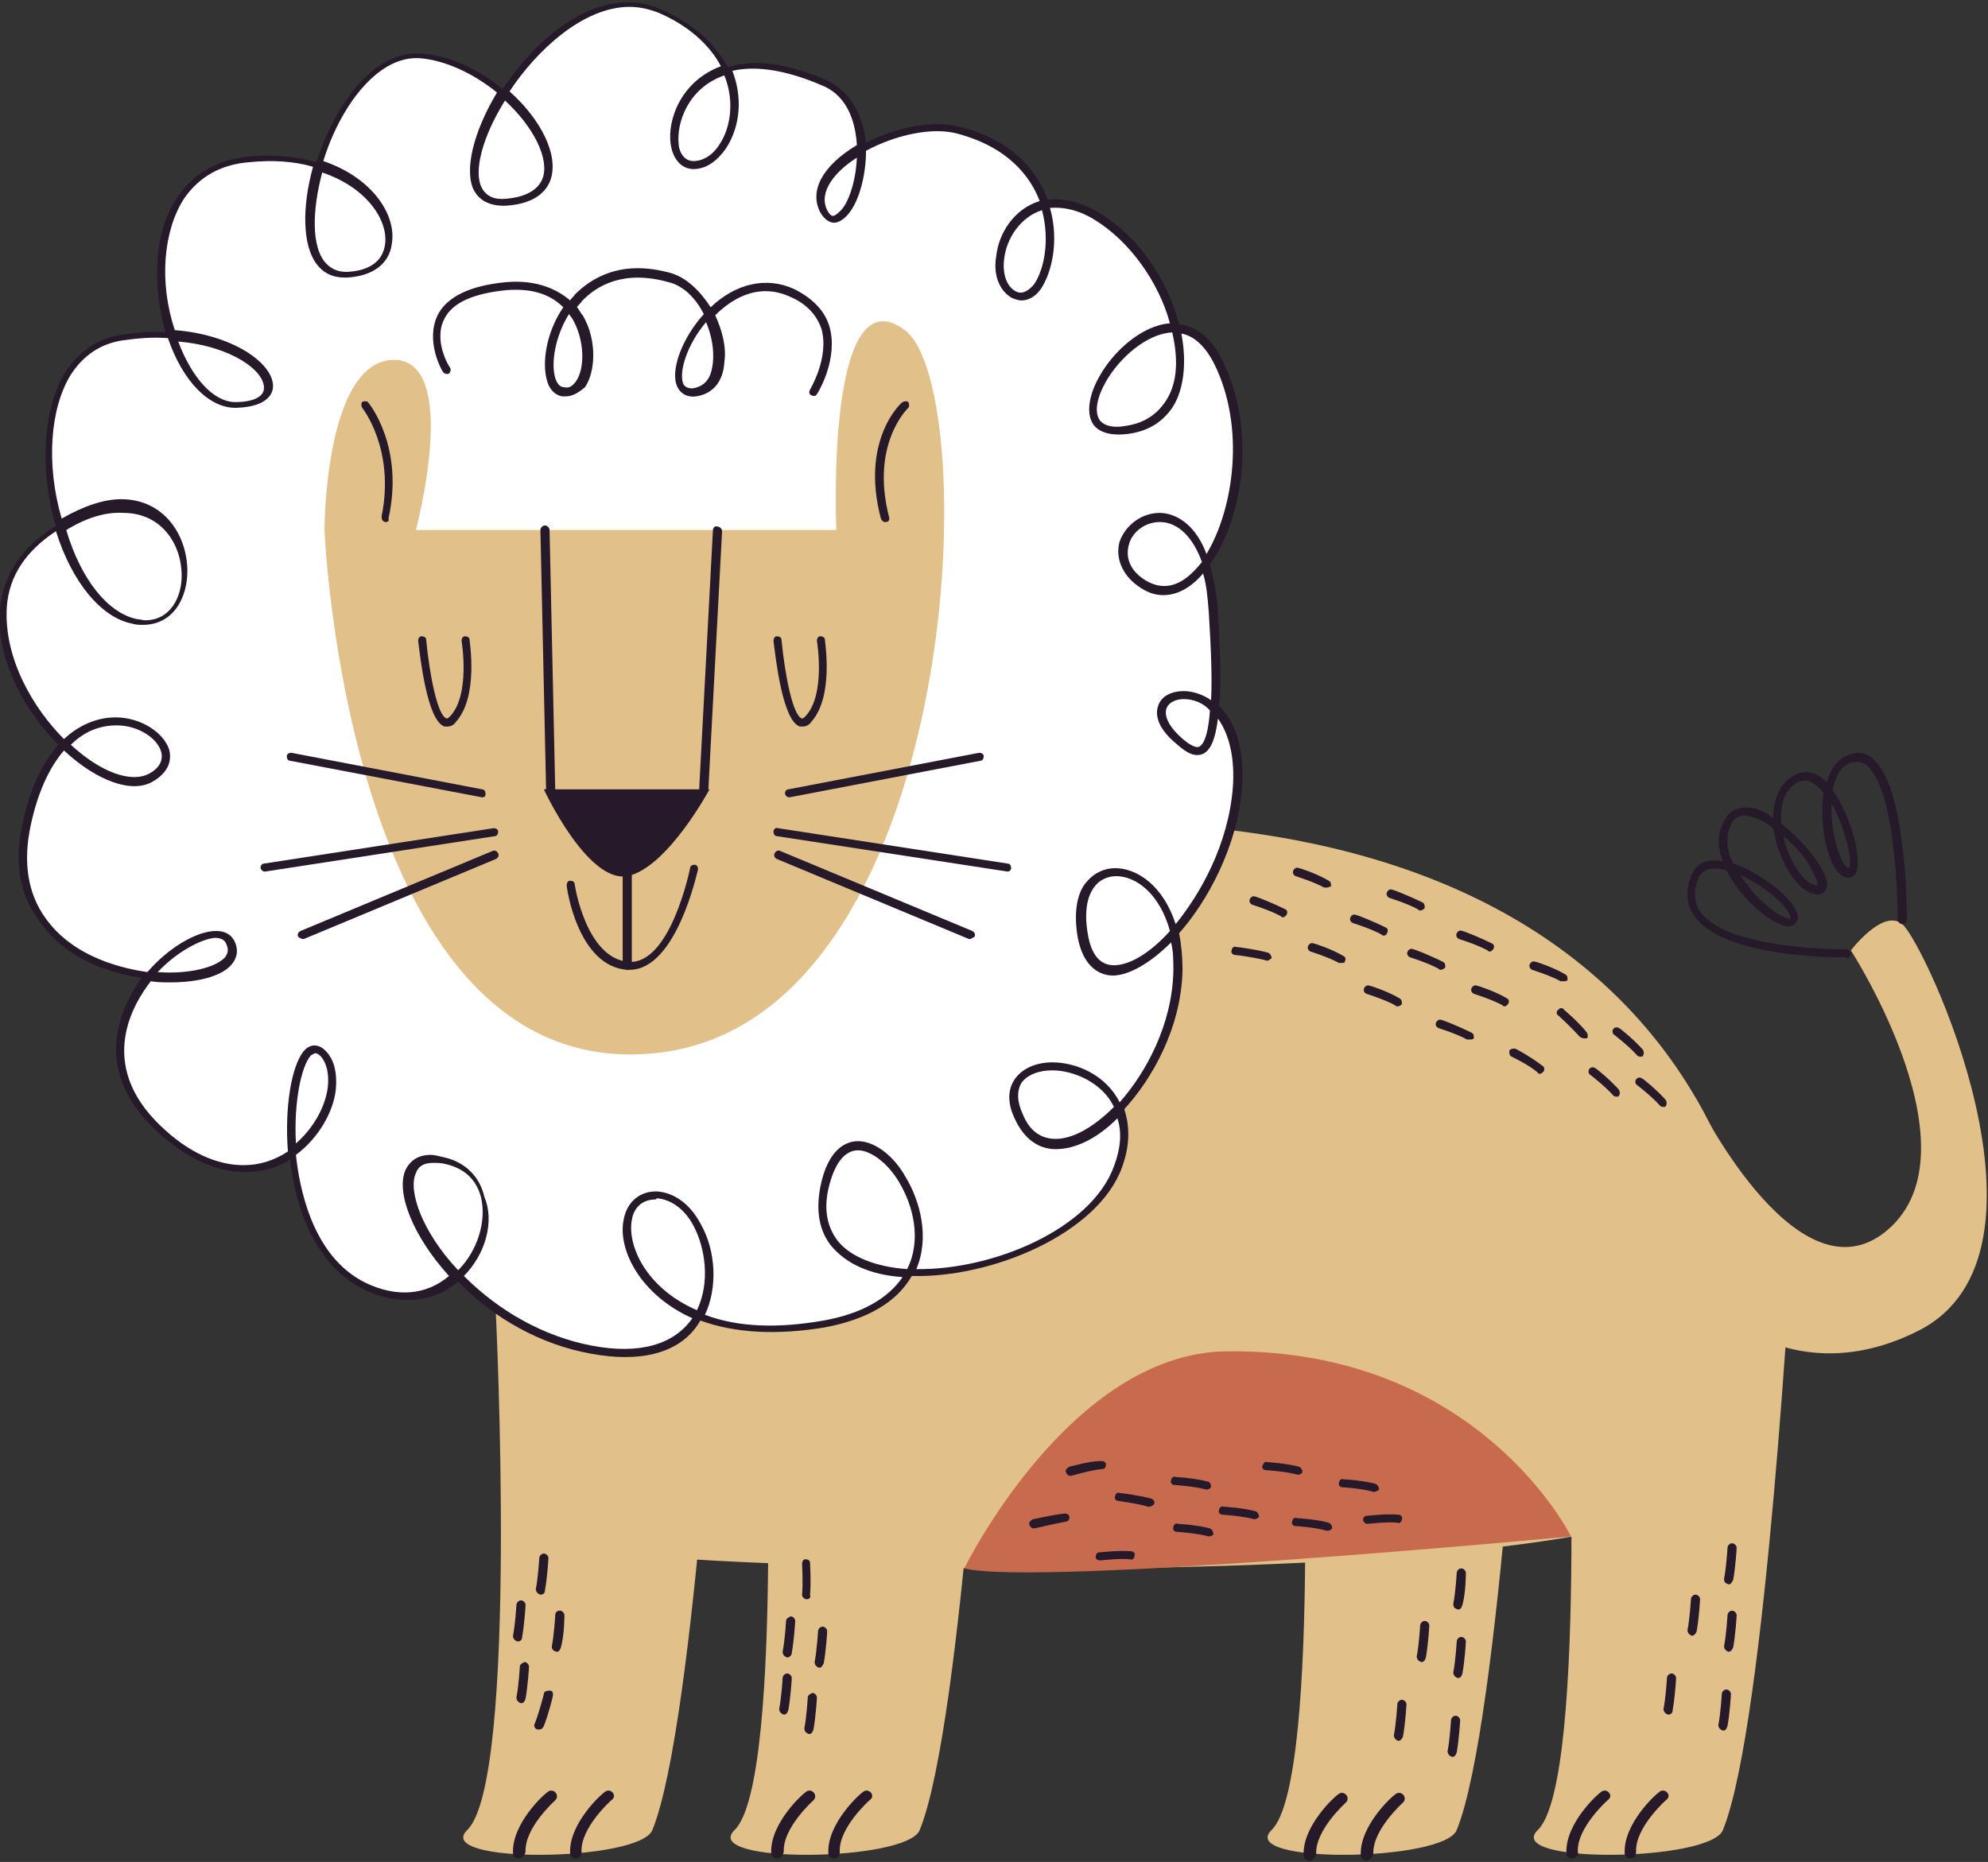 <?xml version="1.0" encoding="UTF-8"?>
<!-- Generator: Adobe Illustrator 25.0.1, SVG Export Plug-In . SVG Version: 6.00 Build 0)  -->
<svg xmlns="http://www.w3.org/2000/svg" xmlns:xlink="http://www.w3.org/1999/xlink" version="1.1" id="Layer_1" x="0px" y="0px" viewBox="0 0 174 163" style="enable-background:new 0 0 174 163;" xml:space="preserve">
<rect x="0" y="0" width="174" height="163" fill="#333333" stroke="none"/>
<style type="text/css">
	.st0{fill:#E2C08A;}
	.st1{fill:#FFFFFF;}
	.st2{fill:#26192A;}
	.st3{fill:#C86A4D;}
</style>
<g id="Home-1">
	<g id="De-bebe---Home-1-" transform="translate(-1189, -583)">
		<g id="Hero" transform="translate(-4, 90)">
			<g id="lion" transform="translate(1193, 493)">
				<path id="Path" class="st0" d="M43.4,115c0,0,2,40.8-2.5,45.2c-3.1,3,15.1,2.8,16.2,0c3.8-9.3,6.1-52.2,6.1-52.2      S48.4,106.6,43.4,115z"></path>
				<path id="Path_1_" class="st0" d="M66.8,115c0,0,2,40.8-2.5,45.2c-3.1,3,15.1,2.8,16.2,0c3.8-9.3,6.1-52.2,6.1-52.2      S71.8,106.6,66.8,115z"></path>
				<path id="Path_2_" class="st0" d="M113.8,115c0,0,2,40.8-2.5,45.2c-3.1,3,15.1,2.8,16.2,0c3.8-9.3,6.1-52.2,6.1-52.2      S118.7,106.6,113.8,115z"></path>
				<path id="Path_3_" class="st0" d="M137.1,115c0,0,2,40.8-2.5,45.2c-3.1,3,15.1,2.8,16.2,0c3.8-9.3,6.1-52.2,6.1-52.2      S142.1,106.6,137.1,115z"></path>
				<path id="Path_4_" class="st0" d="M49.9,101.3c0,0-4.7,33.5,5.7,34.8c10.4,1.3,94.6,4.2,98.1-8.7c3.5-12.8,0-58.1-63.8-55.3      C37.2,74.4,49.9,101.3,49.9,101.3z"></path>
				<g id="Group">
					<path id="Path_5_" class="st1" d="M72.1,7.3c6.2,2.8,2,15.1,0,11.3c-2-3.8,6.7-8.4,11.7-7.1c11.5,2.9,8.2,16.1,4.9,14.4       c-3.3-1.8,0-11.2,7.3-6.8s10.6,17.5,2.4,18.7s3.5-15.5,8.2-6c4.6,9.5-1.3,23.3-6.9,19.3s5.5-11.7,6.4,2.6       c0.9,14.3-1.2,13-3.3,11c-4.9-4.7,6.3-6.6,5.4,4.5S96,90.2,94.7,81.8s8.6-6.9,8.4,3.2s-10.9,19.9-14,12.8       c-3.1-7.1,12.2-5.5,8.6,4.4c-3.6,10-28.1,13.7-25.7,1.8c2.4-12,17.3,8.9,0,12s-20.4-11.5-14.6-11.3s8.2,16.2-5.8,13.5       c-14-2.7-20.2-18.4-12.7-16.6c7.4,1.8,2.3,15.5-7,11.1s-6.8-23.9-3.6-20.3c3.2,3.7-4.4,16-14.5,6.5s5.5-20.5,6.4-15.9       C21.2,87.5-1,87.2,2.3,72.1s16.2-7.2,10.9-4.1C7.9,71.1-7.2,54.2,5,46.4c12.2-7.8,14.4,9.5,6.9,8.1       c-7.5-1.3-11.7-23.2-1.1-24.9c10.6-1.7,16.6,5.7,10,5.9C14.1,35.7,9.6,15.1,21.8,14s15.8,10,8.6,10.2S28.9,4.3,37,4.9       c8.1,0.7,15.9,12.1,7.4,12.8S48-3.3,57.7,0.9s6.7,13.6,3,13.6C56.9,14.6,58.9,1.5,72.1,7.3z"></path>
					<path id="Shape" class="st2" d="M54.7,118.8c-0.9,0-1.9-0.1-3-0.3c-4.4-0.8-8.5-3.1-11.6-6.3c-1.3,1.1-2.8,1.6-4.5,1.6l0,0       c-1.2,0-2.5-0.3-3.7-0.9c-4.8-2.3-6.2-8.3-6.5-11.4c-1.2,0.8-2.6,1.1-4,1.1l0,0c-2.5,0-5.1-1.2-7.7-3.6       c-6-5.6-2.9-11.1-1.3-13.4c-2.2-0.3-6.5-1.4-8.9-4.9C1.7,78.4,1.2,75.5,2,72c0.6-2.9,1.7-5.2,3.1-6.8C2.4,62.5-0.4,57.9,0,53.3       c0.3-3,1.9-5.4,4.8-7.2l0.1,0C3.4,41,3.8,35.7,5.7,32.6c1.2-1.8,2.8-3,5-3.3c1.3-0.2,2.6-0.3,3.8-0.2c-1-3.4-1.3-8.4,1-11.8       c1.4-2.1,3.5-3.3,6.3-3.6c2.1-0.2,4.1,0,5.9,0.5c1.6-5,5-9.9,9.3-9.5c2.4,0.2,4.8,1.3,7,3.1c2.5-3.8,6.6-7.6,11-7.6       c1,0,1.9,0.2,2.8,0.6c2.8,1.2,4.8,3,5.9,5.1C66.1,5.1,69,5.6,72.3,7c2,0.9,3.2,2.9,3.5,5.5c2.7-1.4,6-2,8.2-1.4       c4.8,1.2,6.9,4.1,7.7,6.4c1.4-0.2,3,0.2,4.6,1.2c3.2,1.9,5.9,5.7,6.9,9.7c1.1,0.1,2.7,0.8,3.8,3.2c3,6,1.8,13.8-1.1,17.8       c0.3,1.2,0.6,2.6,0.7,4.1c0.2,3.6,0.3,6.3,0.1,8.3c1.1,1.1,2.3,3.2,2,7.2c-0.4,5.2-3.1,10-5.5,12.7c0.2,1,0.3,2.1,0.3,3.2       c-0.1,5.1-2.7,9.6-5.1,12.2c0.5,1.5,0.5,3.2-0.2,5.1c-2.1,5.8-11.4,9.7-18.4,9.5c-1.3,2.3-3.9,3.8-7.6,4.5       c-4.2,0.7-7.9,0.5-10.9-0.6C60.4,117.2,58.5,118.8,54.7,118.8z M40.6,111.7c3.1,3.1,7,5.3,11.2,6.1c4.2,0.8,7.2-0.1,8.8-2.4       c-4.5-2-6.6-6-6-8.7c0.3-1.5,1.4-2.4,2.8-2.4h0.1c1.5,0.1,2.9,1.1,3.8,2.8c1.4,2.4,1.5,5.7,0.4,8c2.9,1.1,6.4,1.2,10.4,0.5       c3.3-0.6,5.6-1.9,6.9-3.8c-2.9-0.2-5-1.2-6.3-2.8c-1-1.3-1.3-3-0.9-5.1c0.7-3.5,2.4-4,3.3-4c1.4,0,3.1,1.2,4.2,3.2       c1.2,2,2.1,5.2,0.9,8c6.7,0.1,15.3-3.5,17.3-9c0.6-1.6,0.7-3,0.3-4.2c-1.8,1.8-3.7,2.7-5.4,2.7l0,0c-1.1,0-2.6-0.5-3.6-2.7       c-0.8-1.7-0.4-2.8,0-3.4c0.6-0.9,1.8-1.5,3.3-1.5c2.1,0,4.7,1.1,5.9,3.5c2.3-2.6,4.6-6.8,4.7-11.5c0-0.9,0-1.7-0.2-2.5       c-1.8,1.8-3.7,2.9-5.1,2.9c-0.9,0-2.6-0.5-3.1-3.5c-0.4-2.6,0.2-4.1,0.9-4.8c0.6-0.7,1.5-1.1,2.4-1.1c1.9,0,4.2,1.5,5.3,4.9       c2.2-2.7,4.6-7,5-11.9c0.2-2.6-0.3-4.7-1.3-6.1c-0.2,1.6-0.6,3.2-1.8,3.2c-0.8,0-1.5-0.7-2.2-1.3c-1.6-1.5-1.4-2.6-1.2-3.1       c0.3-0.8,1.2-1.2,2.2-1.2c0.8,0,1.7,0.3,2.4,0.8c0.1-1.9,0-4.5-0.2-7.7c-0.1-1.3-0.2-2.4-0.5-3.4c-1.1,1.3-2.3,1.9-3.5,1.9l0,0       c-0.8,0-1.5-0.3-2.2-0.8c-1.4-1-2-2.5-1.6-3.9c0.5-1.4,1.9-2.5,3.5-2.5c0.8,0,2.9,0.4,4.1,3.6c2.4-4,3.4-11.1,0.7-16.6       c-0.8-1.6-1.8-2.5-2.9-2.7c0.5,2.6,0.2,5-0.8,6.5c-0.9,1.3-2.2,2.1-4,2.3c-1.8,0.2-2.7-0.4-3-1c-0.5-0.9-0.3-2.4,0.6-4       c1.2-2.2,3.7-4.5,6.2-4.7c-1-3.7-3.6-7.2-6.5-9c-1.4-0.9-2.8-1.2-4-1.1c0.8,2.8,0.2,5.6-0.8,7.1c-0.5,0.7-1.1,1-1.7,1l0,0       c-0.3,0-0.5-0.1-0.8-0.2c-1.1-0.6-1.7-2-1.4-3.7c0.2-1.9,1.5-4.1,3.8-4.8c-0.8-2.1-2.7-4.7-7.2-5.9c-2.2-0.6-5.4,0.1-8,1.5       c0,2.3-0.7,4.8-1.8,5.8c-0.3,0.3-0.7,0.5-1,0.5l0,0c-0.3,0-0.8-0.2-1.2-0.9c-1-1.9,0.2-4.1,3.2-5.9c-0.1-1.6-0.6-4.2-3-5.2       c-3-1.3-5.7-1.8-7.9-1.3c0.9,2.3,0.7,4.8-0.5,6.7c-0.8,1.2-1.8,1.9-2.9,1.9c-1,0-1.8-0.8-2-2.2c-0.3-2.1,0.9-5.5,4.4-6.8       c-1-1.9-2.9-3.6-5.5-4.7c-0.8-0.3-1.6-0.5-2.5-0.5c-4.1,0-8.2,3.9-10.5,7.4c2.8,2.5,4.3,5.6,3.6,7.7c-0.3,0.9-1.2,2.1-3.8,2.3       c-1.7,0.1-2.5-0.6-2.9-1.3c-0.9-1.7-0.1-5.1,2-8.6c-2.1-1.7-4.5-2.8-6.7-3c-3.8-0.3-7.1,4.4-8.5,9c4.4,1.5,6.4,4.8,6,7.2       c-0.2,1.8-1.7,2.9-4,3h-0.1l0,0c-1.1,0-1.9-0.4-2.5-1.2c-1.2-1.6-1.3-4.9-0.3-8.5c-1.7-0.5-3.6-0.6-5.6-0.4       c-2.5,0.2-4.4,1.3-5.7,3.2c-1.8,2.8-2.2,7.3-0.8,11.5c5.1,0.4,8.6,2.9,8.6,4.9c0,0.5-0.3,1.8-3.2,1.9h-0.1l0,0       c-2.3,0-4.6-2.3-5.9-6.1c-1.3-0.1-2.6,0-4,0.2c-1.9,0.3-3.4,1.3-4.5,3c-1.8,2.9-2.2,7.8-0.8,12.6c1.9-1.1,3.7-1.7,5.2-1.7       c3.8,0,5.8,3.2,5.8,6.3c0,2.3-1.2,4.7-3.9,4.7c-0.3,0-0.6,0-0.9-0.1c-2.7-0.5-5.3-3.6-6.7-8.1c-2.6,1.7-4.1,3.9-4.3,6.6       C0.3,57.7,3,62.1,5.6,64.7c1.6-1.5,3.3-1.9,4.5-1.9c2.2,0,4.2,1.3,4.7,2.8c0.3,1.1-0.2,2.1-1.4,2.8c-1.8,1.1-4.9,0-7.8-2.7       c-1.3,1.5-2.3,3.7-2.9,6.5c-0.7,3.2-0.3,6,1.3,8.2c2.5,3.5,6.9,4.4,8.9,4.7c1.8-2.1,4.3-3.6,6-3.6c1,0,1.6,0.5,1.8,1.4       c0.1,0.5,0,1-0.4,1.5c-0.8,1-2.8,1.6-5.4,1.6c-0.6,0-1.1,0-1.7-0.1c-1.4,1.8-4.9,7.2,0.9,12.7c2.4,2.3,4.9,3.4,7.2,3.4l0,0       c1.4,0,2.7-0.4,3.9-1.2c-0.3-3.8,0.3-7.5,1.4-8.8c0.6-0.7,1.4-0.6,2,0.1c0.7,0.8,0.9,1.9,0.8,3.2c-0.2,2.1-1.6,4.4-3.5,5.8       c0.3,2.8,1.4,8.9,6.1,11.2c2.7,1.3,5.3,1.1,7.3-0.6c-3.1-3.4-4.7-7.3-3.8-9.3c0.3-0.6,0.9-1.3,2.2-1.3c0.3,0,0.7,0.1,1.1,0.2       c1.9,0.4,3.2,1.7,3.6,3.5C43.3,106.9,42.5,109.8,40.6,111.7z M57.4,105c-1.5,0-2,1.1-2.1,1.8c-0.4,2.1,1.1,5.9,5.7,7.9       c1.2-2.5,0.7-5.5-0.3-7.4c-0.8-1.5-2-2.3-3.2-2.4L57.4,105z M37.9,101.8c-0.8,0-1.3,0.3-1.5,0.9c-0.7,1.5,0.5,5.1,3.7,8.5       c1.7-1.7,2.5-4.3,2-6.4c-0.3-1.1-1-2.4-3.1-2.9C38.6,101.8,38.2,101.8,37.9,101.8z M75.1,100.7c-1.2,0-2.1,1.2-2.6,3.4       c-0.4,1.8-0.1,3.3,0.8,4.5c1.1,1.4,3.3,2.3,6.1,2.5c1.3-2.6,0.5-5.6-0.7-7.6C77.7,101.8,76.2,100.7,75.1,100.7z M27.6,92.2       c-0.1,0-0.2,0.1-0.4,0.2c-0.8,0.9-1.5,4-1.3,7.7c1.5-1.3,2.6-3.2,2.8-5c0.1-1.1-0.1-2-0.6-2.6C28,92.4,27.8,92.2,27.6,92.2z        M92.1,93.7c-1.2,0-2.2,0.4-2.7,1.1c-0.4,0.7-0.4,1.6,0.1,2.7c0.6,1.5,1.6,2.2,2.9,2.2l0,0c1.5,0,3.3-1,5.1-2.8       C96.5,94.8,94,93.7,92.1,93.7z M13.8,85.1c2.7,0.2,5.1-0.4,5.9-1.3c0.2-0.3,0.3-0.5,0.2-0.9c-0.1-0.3-0.2-0.8-1.1-0.8       C17.7,82.2,15.6,83.2,13.8,85.1z M97.7,76.7c-0.7,0-1.4,0.3-1.8,0.8c-0.8,0.9-1,2.4-0.7,4.2c0.3,1.9,1.1,2.8,2.3,2.8       c1.4,0,3.2-1.1,4.9-3C101.5,78.2,99.4,76.7,97.7,76.7z M6.2,65.2c2.6,2.4,5.3,3.4,6.9,2.5c0.9-0.5,1.2-1.2,1-1.9       c-0.3-1.1-1.9-2.3-3.9-2.3C9.1,63.5,7.6,63.8,6.2,65.2z M103.6,61.2c-0.7,0-1.3,0.3-1.5,0.8c-0.2,0.6,0.1,1.4,1,2.3       c0.4,0.4,1.2,1.1,1.7,1.1c0.3,0,0.9-0.4,1.1-3.2C105.3,61.5,104.4,61.2,103.6,61.2z M5.8,46.4c1.3,4.4,3.7,7.3,6.2,7.8       c0.2,0,0.5,0.1,0.7,0.1c2.2,0,3.2-2,3.2-3.9c0-2.8-1.8-5.5-5.1-5.5C9.3,44.8,7.6,45.3,5.8,46.4z M101.5,45.7       c-1.2,0-2.4,0.8-2.7,2c-0.3,1.1,0.1,2.2,1.3,3c0.6,0.4,1.2,0.6,1.8,0.6l0,0c1.4,0,2.5-1.1,3.3-2.1       C104.4,47,103.1,45.7,101.5,45.7z M102.6,29.1c-2.2,0.1-4.6,2.2-5.8,4.3c-0.8,1.4-1,2.6-0.6,3.3c0.3,0.5,1.1,0.8,2.2,0.6       c1.6-0.2,2.7-0.9,3.5-2C103,33.8,103.2,31.7,102.6,29.1z M15.6,29.9c1.2,3.2,3.1,5.3,5,5.3l0,0c1.6,0,2.5-0.5,2.5-1.2       C23.2,32.5,20.3,30.3,15.6,29.9z M91.2,18.4c-1.9,0.6-3.1,2.5-3.3,4.2c-0.2,1.3,0.2,2.5,1,2.9c0.5,0.3,1.1,0,1.6-0.6       C91.4,23.6,91.9,21,91.2,18.4z M28.2,15.1c-0.9,3.4-0.9,6.4,0.2,7.8c0.5,0.6,1.1,0.9,1.9,0.9l0,0h0.1c1.9-0.1,3.1-0.9,3.3-2.4       C34,19.3,32.1,16.4,28.2,15.1z M75,13.8c-1.9,1.2-3.4,3-2.6,4.6c0.1,0.2,0.3,0.5,0.5,0.5c0.1,0,0.3-0.1,0.5-0.3       C74.2,18,74.9,16,75,13.8z M44.2,8.8c-2,3.2-2.8,6.3-2,7.7c0.4,0.7,1.1,1,2.1,0.9c1.2-0.1,2.7-0.5,3.2-1.8       C48.1,13.9,46.7,11.1,44.2,8.8z M63.4,6.6c-3.2,1.1-4.2,4.2-4,6c0,0.4,0.3,1.5,1.3,1.5c0.8,0,1.7-0.5,2.3-1.5       C63.8,11.4,64.4,9.1,63.4,6.6z"></path>
				</g>
				<path id="Path_6_" class="st0" d="M28.4,46.4c0,0,2,48.5,28.9,45.8s28.9-58,21.9-63.3c-7-5.2-6,17.5-6,17.5H36.4      c0,0,4-15-2-14.9C28.4,31.7,28.4,46.4,28.4,46.4z"></path>
				<path id="Path_7_" class="st2" d="M47.6,69.1h14.5c0,0-3.7,6.9-7.2,7.6C51.4,77.3,47.6,69.1,47.6,69.1z"></path>
				<path id="Path_8_" class="st2" d="M77.5,45.7c-0.2,0-0.3-0.1-0.4-0.3c-1.8-6.8,1.7-10.1,1.9-10.2c0.2-0.1,0.4-0.1,0.5,0      c0.1,0.2,0.1,0.4,0,0.5c-0.1,0.1-3.3,3.2-1.7,9.5C77.9,45.5,77.8,45.7,77.5,45.7C77.5,45.7,77.5,45.7,77.5,45.7z"></path>
				<path id="Path_9_" class="st2" d="M33.8,45.7C33.7,45.7,33.7,45.7,33.8,45.7c-0.3,0-0.4-0.2-0.4-0.5c1.2-5.9-1.7-9.5-1.7-9.5      c-0.1-0.2-0.1-0.4,0-0.5s0.4-0.1,0.5,0s3.2,3.9,1.8,10.2C34.1,45.6,33.9,45.7,33.8,45.7z"></path>
				<path id="Path_10_" class="st2" d="M48.2,69.7c-0.2,0-0.4-0.2-0.4-0.4l-0.5-22.9c0-0.2,0.2-0.4,0.4-0.4c0.2,0,0.4,0.2,0.4,0.4      l0.5,22.9C48.6,69.5,48.4,69.7,48.2,69.7C48.2,69.7,48.2,69.7,48.2,69.7z"></path>
				<path id="Path_11_" class="st2" d="M61.6,69.4C61.6,69.4,61.6,69.4,61.6,69.4c-0.2,0-0.4-0.2-0.4-0.4l1.2-22.6      c0-0.2,0.2-0.4,0.4-0.3c0.2,0,0.4,0.2,0.4,0.4L62,69.1C62,69.3,61.8,69.4,61.6,69.4z"></path>
				<path id="Path_12_" class="st2" d="M39.2,63.6c-0.1,0-0.2,0-0.3,0c-1.5-0.5-2.1-5.9-2.3-7.5c0-0.2,0.1-0.4,0.3-0.4      c0.2,0,0.4,0.1,0.4,0.3c0.3,3.1,1,6.7,1.8,6.9c0.1,0,0.2-0.1,0.3-0.2c1.8-1.9,1-6.6,1-6.6c0-0.2,0.1-0.4,0.3-0.4      c0.2,0,0.4,0.1,0.4,0.3c0,0.2,0.8,5-1.2,7.2C39.7,63.5,39.4,63.6,39.2,63.6z"></path>
				<path id="Path_13_" class="st2" d="M70.3,63.6c-0.1,0-0.2,0-0.3,0c-1.5-0.5-2.1-5.9-2.3-7.5c0-0.2,0.1-0.4,0.3-0.4      c0.2,0,0.4,0.1,0.4,0.3c0.3,3.1,1,6.7,1.8,6.9c0.1,0,0.2-0.1,0.3-0.2c1.8-1.9,1-6.6,1-6.6c0-0.2,0.1-0.4,0.3-0.4      c0.2,0,0.4,0.1,0.4,0.3c0,0.2,0.8,5-1.2,7.2C70.8,63.5,70.5,63.6,70.3,63.6z"></path>
				<path id="Path_14_" class="st2" d="M55.1,84.9c-0.1,0-0.2,0-0.2,0c-4.3-0.3-5.3-7.1-5.3-7.4c0-0.2,0.1-0.4,0.3-0.4      c0.2,0,0.4,0.1,0.4,0.3c0,0.1,1,6.5,4.7,6.8c3.7,0.3,5.4-8.2,5.4-8.2c0-0.2,0.2-0.3,0.4-0.3s0.3,0.2,0.3,0.4      C61,76.4,59.2,84.9,55.1,84.9z"></path>
				<path id="Path_15_" class="st2" d="M54.9,84.9c-0.2,0-0.4-0.2-0.4-0.4V72.1c0-0.2,0.2-0.4,0.4-0.4s0.4,0.2,0.4,0.4v12.4      C55.3,84.7,55.1,84.9,54.9,84.9z"></path>
				<path id="Path_16_" class="st0" d="M148.4,96.1c0,0,8.6,17.7,16.4,11.9c8.9-6.7-2.8-24.8-2.8-24.8s2.8-3.7,4.5-2.3      c2,1.7,14.7,28.9,1.4,35.6c-13.3,6.7-21.8-5.8-21.8-5.8L148.4,96.1z"></path>
				<path id="Shape_1_" class="st2" d="M161.3,83.8c-1.9,0-10.6-0.2-13-3.6c-0.7-1-0.8-2.2-0.3-3.5c0.4-1.1,1.4-1.6,2.8-1.3      c-0.5-1.3-0.5-2.5,0.1-3.5c0.5-1.1,1.5-1.4,2.8-1.1c0.5,0.2,1,0.4,1.5,0.8c0-1.5,0.5-3,1.8-3.7c0.7-0.4,1.7-0.6,2.9,0.6      c0.4-1.6,1.4-2.5,2.7-2.6c0.5,0,1.1,0.2,1.5,0.7c2.8,2.7,2.8,13.5,2.8,13.9c0,0.2-0.2,0.4-0.4,0.4s-0.4-0.2-0.4-0.4      c0-0.1,0-10.9-2.6-13.4c-0.3-0.3-0.6-0.4-1-0.4c-1.3,0-1.9,1.3-2.1,2.5c1.6,2.2,2.7,6.2,2,7.3c-0.2,0.3-0.5,0.4-0.9,0.3      c-1.5-0.5-2.3-4.5-1.9-7.4c-0.8-1-1.6-1.3-2.3-0.9c-1.2,0.7-1.5,2.1-1.4,3.6c2.2,1.7,4.2,4.4,4,5.5c-0.1,0.4-0.4,0.7-0.8,0.7      c0,0,0,0,0,0c-1.5,0-2.9-2.2-3.6-4.4c-0.1-0.5-0.2-1-0.3-1.4c-0.9-0.7-1.8-1.1-2.6-1.1c-0.5,0-0.9,0.3-1.1,0.8      c-0.5,1-0.4,2.3,0.2,3.4c0.1,0,0.2,0.1,0.3,0.1c2.4,0.9,5.8,3.5,5.3,4.9c-0.1,0.3-0.3,0.4-0.6,0.5c-1.1,0.1-3.3-1.5-4.8-3.6      c-0.3-0.5-0.6-0.9-0.8-1.3c-1-0.3-2.1-0.3-2.5,0.8c-0.4,1.1-0.3,2,0.2,2.8c2.4,3.4,12.6,3.3,12.8,3.3c0.2,0,0.4,0.2,0.4,0.4      s-0.2,0.4-0.4,0.4C161.7,83.8,161.5,83.8,161.3,83.8z M152.3,76.6c0.5,0.7,1,1.4,1.6,2c1.5,1.5,2.6,1.9,2.8,1.8      C156.9,79.8,154.8,77.7,152.3,76.6z M156.1,73.2c0,0.2,0.1,0.4,0.1,0.5c0.6,2.1,1.9,3.8,2.8,3.8c0,0,0,0,0,0c0.1,0,0.1,0,0.1,0      c0-0.1,0-0.4-0.5-1.3C158.2,75.3,157.2,74.1,156.1,73.2z M160.3,70.3c-0.1,2.7,0.8,5.4,1.5,5.7      C162.2,75.7,161.6,72.6,160.3,70.3z"></path>
				<path id="Path_17_" class="st2" d="M45.4,162.7c-0.3,0-0.5-0.2-0.5-0.5c-0.1-2.6,2.8-5.2,3-5.3c0.2-0.2,0.5-0.2,0.7,0      c0.2,0.2,0.2,0.5,0,0.7c0,0-2.7,2.4-2.6,4.5C45.9,162.5,45.7,162.7,45.4,162.7C45.4,162.7,45.4,162.7,45.4,162.7z"></path>
				<path id="Path_18_" class="st2" d="M50.4,162.7c-0.3,0-0.5-0.2-0.5-0.5c-0.1-2.6,2.8-5.2,3-5.3c0.2-0.2,0.5-0.2,0.7,0      c0.2,0.2,0.2,0.5-0.1,0.7c0,0-2.7,2.4-2.6,4.5C50.9,162.5,50.7,162.7,50.4,162.7C50.4,162.7,50.4,162.7,50.4,162.7z"></path>
				<path id="Path_19_" class="st2" d="M68,162.7c-0.3,0-0.5-0.2-0.5-0.5c-0.1-2.6,2.8-5.2,3-5.3c0.2-0.2,0.5-0.2,0.7,0      c0.2,0.2,0.2,0.5,0,0.7c0,0-2.7,2.4-2.6,4.5C68.5,162.5,68.3,162.7,68,162.7C68,162.7,68,162.7,68,162.7z"></path>
				<path id="Path_20_" class="st2" d="M73,162.7c-0.3,0-0.5-0.2-0.5-0.5c-0.1-2.6,2.8-5.2,3-5.3c0.2-0.2,0.5-0.2,0.7,0      c0.2,0.2,0.2,0.5-0.1,0.7c0,0-2.7,2.4-2.6,4.5C73.5,162.5,73.3,162.7,73,162.7C73,162.7,73,162.7,73,162.7z"></path>
				<path id="Path_21_" class="st2" d="M114.6,162.9c-0.3,0-0.5-0.2-0.5-0.5c-0.1-2.6,2.8-5.2,3-5.3c0.2-0.2,0.5-0.2,0.7,0      c0.2,0.2,0.2,0.5,0,0.7c0,0-2.7,2.4-2.6,4.5C115.1,162.6,114.9,162.9,114.6,162.9C114.6,162.9,114.6,162.9,114.6,162.9z"></path>
				<path id="Path_22_" class="st2" d="M119.6,162.9c-0.3,0-0.5-0.2-0.5-0.5c-0.1-2.6,2.8-5.2,3-5.3c0.2-0.2,0.5-0.2,0.7,0      c0.2,0.2,0.2,0.5,0,0.7c0,0-2.7,2.4-2.6,4.5C120.1,162.6,119.9,162.9,119.6,162.9C119.6,162.9,119.6,162.9,119.6,162.9z"></path>
				<path id="Path_23_" class="st2" d="M137.6,162.7c-0.3,0-0.5-0.2-0.5-0.5c-0.1-2.6,2.8-5.2,3-5.3c0.2-0.2,0.5-0.2,0.7,0      c0.2,0.2,0.2,0.5-0.1,0.7c0,0-2.7,2.4-2.6,4.5C138.2,162.5,137.9,162.7,137.6,162.7C137.7,162.7,137.7,162.7,137.6,162.7z"></path>
				<path id="Path_24_" class="st2" d="M142.7,162.7c-0.3,0-0.5-0.2-0.5-0.5c-0.1-2.6,2.8-5.2,3-5.3c0.2-0.2,0.5-0.2,0.7,0      c0.2,0.2,0.2,0.5-0.1,0.7c0,0-2.7,2.4-2.6,4.5C143.2,162.5,143,162.7,142.7,162.7C142.7,162.7,142.7,162.7,142.7,162.7z"></path>
				<path id="Path_25_" class="st3" d="M84.4,137.3c0,0,9.2-18.8,22.9-19c22.1-0.3,30.2,16.2,30.2,16.2S90.8,138.9,84.4,137.3z"></path>
				<path id="Path_26_" class="st2" d="M116.1,77.7c-0.1,0-0.1,0-0.2,0c-0.9-0.5-2.5-1-2.5-1c-0.2-0.1-0.3-0.3-0.2-0.5      c0.1-0.2,0.3-0.3,0.5-0.2c0.1,0,1.6,0.5,2.6,1.1c0.2,0.1,0.2,0.3,0.2,0.5C116.4,77.6,116.3,77.7,116.1,77.7z"></path>
				<path id="Path_27_" class="st2" d="M112.3,80.3c-0.1,0-0.1,0-0.2-0.1c-0.9-0.5-2.5-1-2.5-1c-0.2-0.1-0.3-0.3-0.2-0.5      c0.1-0.2,0.3-0.3,0.5-0.2c0.1,0,1.6,0.6,2.6,1.1c0.2,0.1,0.2,0.3,0.1,0.5C112.5,80.2,112.4,80.3,112.3,80.3z"></path>
				<path id="Path_28_" class="st2" d="M117.4,84.3c-0.1,0-0.1,0-0.2,0c-0.9-0.5-2.5-1-2.5-1c-0.2-0.1-0.3-0.3-0.2-0.5      c0.1-0.2,0.3-0.3,0.5-0.2c0.1,0,1.6,0.5,2.6,1.1c0.2,0.1,0.2,0.3,0.1,0.5C117.7,84.3,117.5,84.3,117.4,84.3z"></path>
				<path id="Path_29_" class="st2" d="M121.1,81.9c-0.1,0-0.1,0-0.2-0.1c-0.9-0.5-2.5-1-2.5-1c-0.2-0.1-0.3-0.3-0.2-0.5      c0.1-0.2,0.3-0.3,0.5-0.2c0.1,0,1.6,0.6,2.6,1.1c0.2,0.1,0.2,0.3,0.1,0.5C121.3,81.9,121.2,81.9,121.1,81.9z"></path>
				<path id="Path_30_" class="st2" d="M124.3,79.7c-0.1,0-0.1,0-0.2-0.1c-0.9-0.5-2.5-1-2.5-1c-0.2-0.1-0.3-0.3-0.2-0.5      c0.1-0.2,0.3-0.3,0.5-0.2c0.1,0,1.6,0.6,2.6,1.1c0.2,0.1,0.2,0.3,0.2,0.5C124.5,79.7,124.4,79.7,124.3,79.7z"></path>
				<path id="Path_31_" class="st2" d="M126.1,84.9c-0.1,0-0.1,0-0.2-0.1c-0.9-0.5-2.5-1-2.5-1c-0.2-0.1-0.3-0.3-0.2-0.5      c0.1-0.2,0.3-0.3,0.5-0.2c0.1,0,1.6,0.6,2.6,1.1c0.2,0.1,0.2,0.3,0.2,0.5C126.4,84.8,126.2,84.9,126.1,84.9z"></path>
				<path id="Path_32_" class="st2" d="M110.9,84.1C110.9,84.1,110.8,84.1,110.9,84.1c-1.1-0.3-2.7-0.5-2.8-0.5      c-0.2,0-0.4-0.2-0.3-0.4c0-0.2,0.2-0.4,0.4-0.3c0.1,0,1.7,0.2,2.8,0.5c0.2,0.1,0.3,0.3,0.3,0.5      C111.2,83.9,111.1,84.1,110.9,84.1z"></path>
				<path id="Path_33_" class="st2" d="M122.3,88.1c-0.1,0-0.1,0-0.2-0.1c-0.9-0.5-2.5-1-2.5-1c-0.2-0.1-0.3-0.3-0.2-0.5      c0.1-0.2,0.3-0.3,0.5-0.2c0.1,0,1.6,0.5,2.6,1.1c0.2,0.1,0.2,0.3,0.2,0.5C122.6,88,122.5,88.1,122.3,88.1z"></path>
				<path id="Path_34_" class="st2" d="M128.6,91c-0.1,0-0.1,0-0.2,0c-0.9-0.5-2.5-1-2.5-1c-0.2-0.1-0.3-0.3-0.2-0.5      c0.1-0.2,0.3-0.3,0.5-0.2c0.1,0,1.6,0.6,2.6,1.1c0.2,0.1,0.2,0.3,0.2,0.5C128.9,91,128.8,91,128.6,91z"></path>
				<path id="Path_35_" class="st2" d="M131.7,88.1c-0.1,0-0.1,0-0.2-0.1c-0.9-0.5-2.5-1-2.5-1c-0.2-0.1-0.3-0.3-0.2-0.5      c0.1-0.2,0.3-0.3,0.5-0.2c0.1,0,1.6,0.5,2.6,1.1c0.2,0.1,0.2,0.3,0.1,0.5C131.9,88,131.8,88.1,131.7,88.1z"></path>
				<path id="Path_36_" class="st2" d="M130.4,83.3c-0.1,0-0.1,0-0.2-0.1c-0.9-0.5-2.5-1-2.5-1c-0.2-0.1-0.3-0.3-0.2-0.5      c0.1-0.2,0.3-0.3,0.5-0.2c0.1,0,1.6,0.6,2.6,1.1c0.2,0.1,0.2,0.3,0.1,0.5C130.6,83.2,130.5,83.3,130.4,83.3z"></path>
				<path id="Path_37_" class="st2" d="M136.8,85.9c-0.1,0-0.1,0-0.2,0c-0.9-0.5-2.5-1-2.5-1c-0.2-0.1-0.3-0.3-0.2-0.5      c0.1-0.2,0.3-0.3,0.5-0.2c0.1,0,1.6,0.5,2.6,1.1c0.2,0.1,0.2,0.3,0.2,0.5C137.1,85.9,137,85.9,136.8,85.9z"></path>
				<path id="Path_38_" class="st2" d="M138.6,90.9c-0.1,0-0.2-0.1-0.3-0.1c-0.7-0.8-1.9-1.9-1.9-1.9c-0.2-0.1-0.2-0.4,0-0.5      c0.1-0.2,0.4-0.2,0.5,0c0,0,1.3,1.1,2,2c0.1,0.2,0.1,0.4,0,0.5C138.7,90.9,138.7,90.9,138.6,90.9z"></path>
				<path id="Path_39_" class="st2" d="M143.6,92.5c-0.1,0-0.2,0-0.3-0.1c-0.7-0.8-2-1.8-2-1.8c-0.2-0.1-0.2-0.4-0.1-0.5      c0.1-0.2,0.4-0.2,0.5-0.1c0.1,0,1.4,1.1,2.1,1.9c0.1,0.2,0.1,0.4,0,0.5C143.8,92.5,143.7,92.5,143.6,92.5z"></path>
				<path id="Path_40_" class="st2" d="M141.5,96c-0.1,0-0.2,0-0.3-0.1c-0.7-0.8-2-1.8-2-1.8c-0.2-0.1-0.2-0.4-0.1-0.5      c0.1-0.2,0.4-0.2,0.5-0.1c0.1,0,1.4,1.1,2.1,1.9c0.1,0.2,0.1,0.4,0,0.5C141.7,96,141.6,96,141.5,96z"></path>
				<path id="Path_41_" class="st2" d="M145.6,96.9c-0.1,0-0.2,0-0.3-0.1c-0.7-0.8-2-1.8-2-1.8c-0.2-0.1-0.2-0.4-0.1-0.5      c0.1-0.2,0.4-0.2,0.5-0.1c0.1,0,1.4,1.1,2.1,1.9c0.1,0.2,0.1,0.4,0,0.5C145.8,96.9,145.7,96.9,145.6,96.9z"></path>
				<path id="Path_42_" class="st2" d="M134.8,94c-0.1,0-0.2,0-0.2-0.1c-0.8-0.7-2.3-1.4-2.3-1.4c-0.2-0.1-0.2-0.3-0.2-0.5      c0.1-0.2,0.3-0.2,0.5-0.2c0.1,0,1.5,0.8,2.4,1.5c0.2,0.1,0.2,0.4,0.1,0.5C135,93.9,134.9,94,134.8,94z"></path>
				<path id="Path_43_" class="st2" d="M151.3,144.6C151.2,144.6,151.2,144.6,151.3,144.6c-0.3-0.1-0.4-0.3-0.4-0.5      c0.2-1,0.3-2.7,0.3-2.7c0-0.2,0.2-0.4,0.4-0.4c0.2,0,0.4,0.2,0.4,0.4c0,0.1-0.1,1.7-0.3,2.8      C151.6,144.5,151.4,144.6,151.3,144.6z"></path>
				<path id="Path_44_" class="st2" d="M151.3,138.7C151.2,138.7,151.2,138.7,151.3,138.7c-0.3-0.1-0.4-0.2-0.4-0.5      c0.2-1,0.3-2.7,0.3-2.7c0-0.2,0.2-0.4,0.4-0.4h0c0.2,0,0.4,0.2,0.4,0.4c0,0.1-0.1,1.7-0.3,2.8      C151.6,138.5,151.5,138.7,151.3,138.7z"></path>
				<path id="Path_45_" class="st2" d="M148.1,143.2C148,143.2,148,143.2,148.1,143.2c-0.3-0.1-0.4-0.3-0.4-0.5      c0.2-1,0.3-2.7,0.3-2.7c0-0.2,0.2-0.4,0.4-0.4c0.2,0,0.4,0.2,0.4,0.4c0,0.1-0.1,1.7-0.3,2.8      C148.4,143.1,148.2,143.2,148.1,143.2z"></path>
				<path id="Path_46_" class="st2" d="M146,150.1C146,150.1,146,150.1,146,150.1c-0.3-0.1-0.4-0.3-0.4-0.5c0.2-1,0.3-2.7,0.3-2.7      c0-0.2,0.2-0.4,0.4-0.4c0.2,0,0.4,0.2,0.4,0.4c0,0.1-0.1,1.7-0.3,2.8C146.4,150,146.2,150.1,146,150.1z"></path>
				<path id="Path_47_" class="st2" d="M150.8,151.5C150.8,151.5,150.7,151.5,150.8,151.5c-0.3-0.1-0.4-0.3-0.4-0.5      c0.2-1,0.3-2.7,0.3-2.7c0-0.2,0.2-0.4,0.4-0.4c0.2,0,0.4,0.2,0.4,0.4c0,0.1-0.1,1.7-0.3,2.8C151.1,151.4,151,151.5,150.8,151.5z      "></path>
				<path id="Path_48_" class="st2" d="M127.6,146.9C127.6,146.9,127.5,146.9,127.6,146.9c-0.3-0.1-0.4-0.3-0.4-0.5      c0.2-1,0.3-2.7,0.3-2.7c0-0.2,0.2-0.4,0.4-0.4c0.2,0,0.4,0.2,0.4,0.4c0,0.1-0.1,1.7-0.3,2.8      C127.9,146.8,127.8,146.9,127.6,146.9z"></path>
				<path id="Path_49_" class="st2" d="M127.6,140.9C127.6,140.9,127.5,140.9,127.6,140.9c-0.3-0.1-0.4-0.2-0.4-0.5      c0.2-1,0.3-2.7,0.3-2.7c0-0.2,0.2-0.4,0.4-0.4c0.2,0,0.4,0.2,0.4,0.4c0,0.1,0,1.7-0.3,2.8C127.9,140.8,127.8,140.9,127.6,140.9z      "></path>
				<path id="Path_50_" class="st2" d="M124.4,145.5C124.4,145.5,124.3,145.5,124.4,145.5c-0.3-0.1-0.4-0.3-0.4-0.5      c0.2-1,0.3-2.7,0.3-2.7c0-0.2,0.2-0.4,0.4-0.4c0.2,0,0.4,0.2,0.4,0.4c0,0.1-0.1,1.7-0.3,2.8      C124.7,145.4,124.6,145.5,124.4,145.5z"></path>
				<path id="Path_51_" class="st2" d="M122.4,152.4C122.3,152.4,122.3,152.4,122.4,152.4c-0.3-0.1-0.4-0.3-0.4-0.5      c0.2-1,0.3-2.7,0.3-2.7c0-0.2,0.2-0.4,0.4-0.4c0.2,0,0.4,0.2,0.4,0.4c0,0.1-0.1,1.7-0.3,2.8      C122.7,152.3,122.5,152.4,122.4,152.4z"></path>
				<path id="Path_52_" class="st2" d="M127.1,153.8C127.1,153.8,127.1,153.8,127.1,153.8c-0.3-0.1-0.4-0.3-0.4-0.5      c0.2-1,0.3-2.7,0.3-2.7c0-0.2,0.2-0.4,0.4-0.4s0.4,0.2,0.4,0.4c0,0.1-0.1,1.7-0.3,2.8C127.4,153.7,127.3,153.8,127.1,153.8z"></path>
				<path id="Path_53_" class="st2" d="M71.7,146C71.7,146,71.6,146,71.7,146c-0.3-0.1-0.4-0.3-0.4-0.5c0.2-1,0.3-2.7,0.3-2.7      c0-0.2,0.2-0.4,0.4-0.4c0.2,0,0.4,0.2,0.4,0.4c0,0.1-0.1,1.7-0.3,2.8C72,145.8,71.9,146,71.7,146z"></path>
				<path id="Path_54_" class="st2" d="M70.6,140C70.6,140,70.6,140,70.6,140c-0.2,0-0.4-0.2-0.4-0.4c0.1-1,0-2.7,0-2.7      c0-0.2,0.1-0.4,0.3-0.4c0.2,0,0.4,0.1,0.4,0.3c0,0.1,0.1,1.7,0,2.8C71,139.9,70.8,140,70.6,140z"></path>
				<path id="Path_55_" class="st2" d="M68.9,145.1C68.9,145.1,68.9,145.1,68.9,145.1c-0.3-0.1-0.4-0.3-0.4-0.5      c0.2-1,0.3-2.7,0.3-2.7c0-0.2,0.2-0.3,0.4-0.4c0.2,0,0.4,0.2,0.4,0.4c0,0.1-0.1,1.7-0.3,2.8C69.3,144.9,69.1,145.1,68.9,145.1z"></path>
				<path id="Path_56_" class="st2" d="M68.6,150.1C68.6,150.1,68.6,150.1,68.6,150.1c-0.3-0.1-0.4-0.3-0.4-0.5      c0.2-1,0.3-2.7,0.3-2.7c0-0.2,0.2-0.4,0.4-0.4c0.2,0,0.4,0.2,0.4,0.4c0,0.1-0.1,1.7-0.3,2.8C68.9,150,68.8,150.1,68.6,150.1z"></path>
				<path id="Path_57_" class="st2" d="M70.8,151.8C70.8,151.8,70.8,151.8,70.8,151.8c-0.3-0.1-0.4-0.3-0.4-0.5      c0.2-1,0.3-2.7,0.3-2.7c0-0.2,0.2-0.3,0.4-0.4c0.2,0,0.4,0.2,0.4,0.4c0,0.1-0.1,1.7-0.3,2.8C71.1,151.7,71,151.8,70.8,151.8z"></path>
				<path id="Path_58_" class="st2" d="M47.3,139.6C47.3,139.6,47.3,139.6,47.3,139.6c-0.3-0.1-0.4-0.3-0.4-0.5      c0.2-1,0.3-2.7,0.3-2.7c0-0.2,0.2-0.4,0.4-0.4c0.2,0,0.4,0.2,0.4,0.4c0,0.1-0.1,1.7-0.3,2.8C47.7,139.5,47.5,139.6,47.3,139.6z"></path>
				<path id="Path_59_" class="st2" d="M48.7,144.6C48.7,144.6,48.6,144.6,48.7,144.6c-0.3-0.1-0.4-0.2-0.4-0.5      c0.2-1,0.3-2.7,0.3-2.7c0-0.2,0.1-0.4,0.4-0.4c0.2,0,0.4,0.2,0.4,0.4c0,0.1,0,1.7-0.3,2.8C49,144.5,48.9,144.6,48.7,144.6z"></path>
				<path id="Path_60_" class="st2" d="M45.3,143.7C45.3,143.7,45.3,143.7,45.3,143.7c-0.3-0.1-0.4-0.3-0.4-0.5      c0.2-1,0.3-2.7,0.3-2.7c0-0.2,0.2-0.4,0.4-0.4c0.2,0,0.4,0.2,0.4,0.4c0,0.1-0.1,1.7-0.3,2.8C45.7,143.6,45.5,143.7,45.3,143.7z"></path>
				<path id="Path_61_" class="st2" d="M45.6,149.1C45.6,149.1,45.5,149.1,45.6,149.1c-0.3-0.1-0.4-0.3-0.4-0.5      c0.2-1,0.3-2.7,0.3-2.7c0-0.2,0.2-0.3,0.4-0.4c0.2,0,0.4,0.2,0.4,0.4c0,0.1-0.1,1.7-0.3,2.8C45.9,149,45.8,149.1,45.6,149.1z"></path>
				<path id="Path_62_" class="st2" d="M47.2,151.4c0,0-0.1,0-0.2,0c-0.2-0.1-0.3-0.3-0.2-0.5c0.4-1,0.8-2.6,0.8-2.6      c0-0.2,0.2-0.3,0.5-0.3s0.3,0.2,0.3,0.4c0,0.1-0.4,1.7-0.8,2.7C47.5,151.3,47.4,151.4,47.2,151.4z"></path>
				<path id="Path_63_" class="st2" d="M90.5,133.8c-0.2,0-0.3-0.1-0.4-0.3c-0.1-0.2,0.1-0.4,0.3-0.5c0.1,0,1.7-0.4,2.8-0.5      c0.2,0,0.4,0.1,0.4,0.3c0,0.2-0.1,0.4-0.3,0.4C92.2,133.4,90.6,133.8,90.5,133.8C90.6,133.8,90.5,133.8,90.5,133.8z"></path>
				<path id="Path_64_" class="st2" d="M93.7,129.2c-0.2,0-0.3-0.1-0.4-0.3c-0.1-0.2,0.1-0.4,0.3-0.5c0.1,0,1.7-0.5,2.8-0.5      c0.2,0,0.4,0.1,0.4,0.3c0,0.2-0.1,0.4-0.3,0.4C95.4,128.7,93.8,129.2,93.7,129.2C93.7,129.2,93.7,129.2,93.7,129.2z"></path>
				<path id="Path_65_" class="st2" d="M100.6,131.9c0,0-0.1,0-0.1,0c-1-0.3-2.6-0.5-2.6-0.5c-0.2,0-0.4-0.2-0.3-0.4      c0-0.2,0.2-0.4,0.4-0.3c0.1,0,1.7,0.2,2.8,0.5c0.2,0.1,0.3,0.3,0.2,0.5C100.9,131.8,100.7,131.9,100.6,131.9z"></path>
				<path id="Path_66_" class="st2" d="M105.6,130.4C105.6,130.4,105.6,130.4,105.6,130.4c-1.1-0.3-2.8-0.4-2.8-0.4      c-0.2,0-0.4-0.2-0.3-0.4c0-0.2,0.2-0.4,0.4-0.3c0.1,0,1.7,0.1,2.8,0.4c0.2,0,0.3,0.3,0.3,0.5      C105.9,130.3,105.8,130.4,105.6,130.4z"></path>
				<path id="Path_67_" class="st2" d="M113.6,129.1C113.6,129.1,113.6,129.1,113.6,129.1c-1.1-0.3-2.8-0.4-2.8-0.4      c-0.2,0-0.4-0.2-0.3-0.4s0.2-0.4,0.4-0.3c0.1,0,1.7,0.1,2.8,0.4c0.2,0.1,0.3,0.3,0.3,0.5C113.9,129,113.8,129.1,113.6,129.1z"></path>
				<path id="Path_68_" class="st2" d="M120.3,130.6c0,0-0.1,0-0.1,0c-1-0.3-2.6-0.4-2.7-0.4c-0.2,0-0.4-0.2-0.3-0.4      c0-0.2,0.2-0.4,0.4-0.3c0.1,0,1.7,0.1,2.8,0.4c0.2,0.1,0.3,0.3,0.3,0.5C120.6,130.5,120.4,130.6,120.3,130.6z"></path>
				<path id="Path_69_" class="st2" d="M119.7,133.4c-0.2,0-0.3-0.1-0.4-0.3c0-0.2,0.1-0.4,0.3-0.4c0.1,0,1.7-0.2,2.8-0.1      c0.2,0,0.4,0.2,0.3,0.4c0,0.2-0.2,0.4-0.4,0.3C121.4,133.2,119.8,133.4,119.7,133.4C119.7,133.3,119.7,133.4,119.7,133.4z"></path>
				<path id="Path_70_" class="st2" d="M105.8,134.5C105.8,134.5,105.8,134.5,105.8,134.5c-1.1-0.3-2.8-0.4-2.8-0.4      c-0.2,0-0.4-0.2-0.3-0.4c0-0.2,0.2-0.4,0.4-0.3c0.1,0,1.7,0.1,2.8,0.4c0.2,0.1,0.3,0.3,0.3,0.5      C106.2,134.4,106,134.5,105.8,134.5z"></path>
				<path id="Path_71_" class="st2" d="M109.8,133C109.7,133,109.7,133,109.8,133c-1.1-0.3-2.8-0.4-2.8-0.4c-0.2,0-0.4-0.2-0.3-0.4      c0-0.2,0.2-0.4,0.4-0.3c0.1,0,1.7,0.1,2.8,0.4c0.2,0.1,0.3,0.3,0.3,0.5C110.1,132.9,109.9,133,109.8,133z"></path>
				<path id="Path_72_" class="st2" d="M116.2,134c0,0-0.1,0-0.1,0c-1-0.3-2.6-0.4-2.7-0.4c-0.2,0-0.4-0.2-0.3-0.4      c0-0.2,0.2-0.4,0.4-0.3c0.1,0,1.7,0.1,2.8,0.4c0.2,0.1,0.3,0.3,0.3,0.5C116.5,133.9,116.4,134,116.2,134z"></path>
				<path id="Path_73_" class="st2" d="M96.3,136.6c-0.2,0-0.4-0.1-0.4-0.3c0-0.2,0.1-0.4,0.3-0.4c0.1,0,1.7-0.2,2.8-0.1      c0.2,0,0.4,0.2,0.3,0.4c0,0.2-0.2,0.4-0.4,0.3C98,136.4,96.4,136.6,96.3,136.6C96.4,136.6,96.3,136.6,96.3,136.6z"></path>
				<path id="Path_74_" class="st2" d="M23.2,76.3c-0.2,0-0.3-0.1-0.4-0.3c0-0.2,0.1-0.4,0.3-0.4l20.1-3.1c0.2,0,0.4,0.1,0.4,0.3      c0,0.2-0.1,0.4-0.3,0.4L23.2,76.3C23.2,76.3,23.2,76.3,23.2,76.3z"></path>
				<path id="Path_75_" class="st2" d="M26.5,82.2c-0.1,0-0.3-0.1-0.4-0.2c-0.1-0.2,0-0.4,0.2-0.5l16.8-7c0.2-0.1,0.4,0,0.5,0.2      c0.1,0.2,0,0.4-0.2,0.5l-16.8,7C26.6,82.2,26.5,82.2,26.5,82.2z"></path>
				<path id="Path_76_" class="st2" d="M42.2,69.8C42.2,69.8,42.2,69.8,42.2,69.8l-16.8-3.2c-0.2,0-0.3-0.2-0.3-0.4      c0-0.2,0.2-0.3,0.4-0.3l16.7,3.2c0.2,0,0.3,0.2,0.3,0.4C42.5,69.7,42.4,69.8,42.2,69.8z"></path>
				<path id="Path_77_" class="st2" d="M88.2,76.3C88.1,76.3,88.1,76.3,88.2,76.3L68,73.2c-0.2,0-0.3-0.2-0.3-0.4      c0-0.2,0.2-0.4,0.4-0.3l20.1,3.1c0.2,0,0.3,0.2,0.3,0.4C88.5,76.2,88.3,76.3,88.2,76.3z"></path>
				<path id="Path_78_" class="st2" d="M84.9,82.2c-0.1,0-0.1,0-0.1,0l-16.8-7c-0.2-0.1-0.3-0.3-0.2-0.5c0.1-0.2,0.3-0.3,0.5-0.2      l16.8,7c0.2,0.1,0.3,0.3,0.2,0.5C85.1,82.1,85,82.2,84.9,82.2z"></path>
				<path id="Path_79_" class="st2" d="M69.1,69.8c-0.2,0-0.3-0.1-0.4-0.3c0-0.2,0.1-0.4,0.3-0.4l16.7-3.2c0.2,0,0.4,0.1,0.4,0.3      s-0.1,0.4-0.3,0.4L69.1,69.8C69.2,69.8,69.2,69.8,69.1,69.8z"></path>
				<path id="Shape_2_" class="st2" d="M49.5,34.7c-0.1,0-0.2,0-0.3,0c-0.6-0.1-1.1-0.6-1.3-1.3c-0.5-1.6-0.1-4.3,1.4-6.5      c-1-1-2.5-1.7-5-1.5c-2.9,0.3-4.7,1.1-5.4,2.5c-1,1.9,0.4,4.2,0.5,4.3c0.1,0.2,0,0.4-0.1,0.5c-0.2,0.1-0.4,0-0.5-0.1      c-0.1-0.1-1.6-2.7-0.5-5c0.8-1.6,2.8-2.6,6-2.9c2.3-0.2,4.2,0.4,5.6,1.6c0.1-0.2,0.3-0.3,0.4-0.5c1.5-1.5,4.1-3.1,8.4-1.9      c1.4,0.4,2.6,1.6,3.5,3c2.2-2.1,4.9-2.7,7.3-1.6c1.6,0.8,2.7,1.9,3.1,3.3c0.8,2.8-1,5.8-1.1,5.9c-0.1,0.2-0.3,0.2-0.5,0.1      s-0.2-0.3-0.1-0.5c0,0,1.7-2.8,1-5.3c-0.4-1.2-1.3-2.2-2.7-2.8c-3-1.4-5.4,0.4-6.6,1.6c0.6,1.3,1,2.8,0.8,4.1      c-0.1,1.7-1,2.8-2.5,3c-0.7,0.1-1.3-0.2-1.6-0.8c-0.7-1.4,0.4-4.3,2.3-6.4c-0.7-1.4-1.8-2.5-3.1-2.8c-3.9-1.1-6.3,0.3-7.6,1.7      c-0.1,0.2-0.3,0.3-0.4,0.5c0.2,0.2,0.3,0.5,0.5,0.7c1.3,2.2,1.1,5,0.2,6.3C50.6,34.4,50.1,34.7,49.5,34.7z M49.8,27.5      c-1.2,1.9-1.6,4.3-1.2,5.6c0.1,0.3,0.3,0.8,0.8,0.8c0.4,0.1,0.7-0.1,1-0.5c0.8-1.1,0.8-3.6-0.3-5.5C50,27.8,49.9,27.6,49.8,27.5      z M61.8,28.2c-1.7,2-2.4,4.4-2,5.4c0.1,0.2,0.3,0.4,0.8,0.4c1.4-0.2,1.7-1.3,1.8-2.3C62.5,30.6,62.3,29.4,61.8,28.2z"></path>
			</g>
		</g>
	</g>
</g>
</svg>
